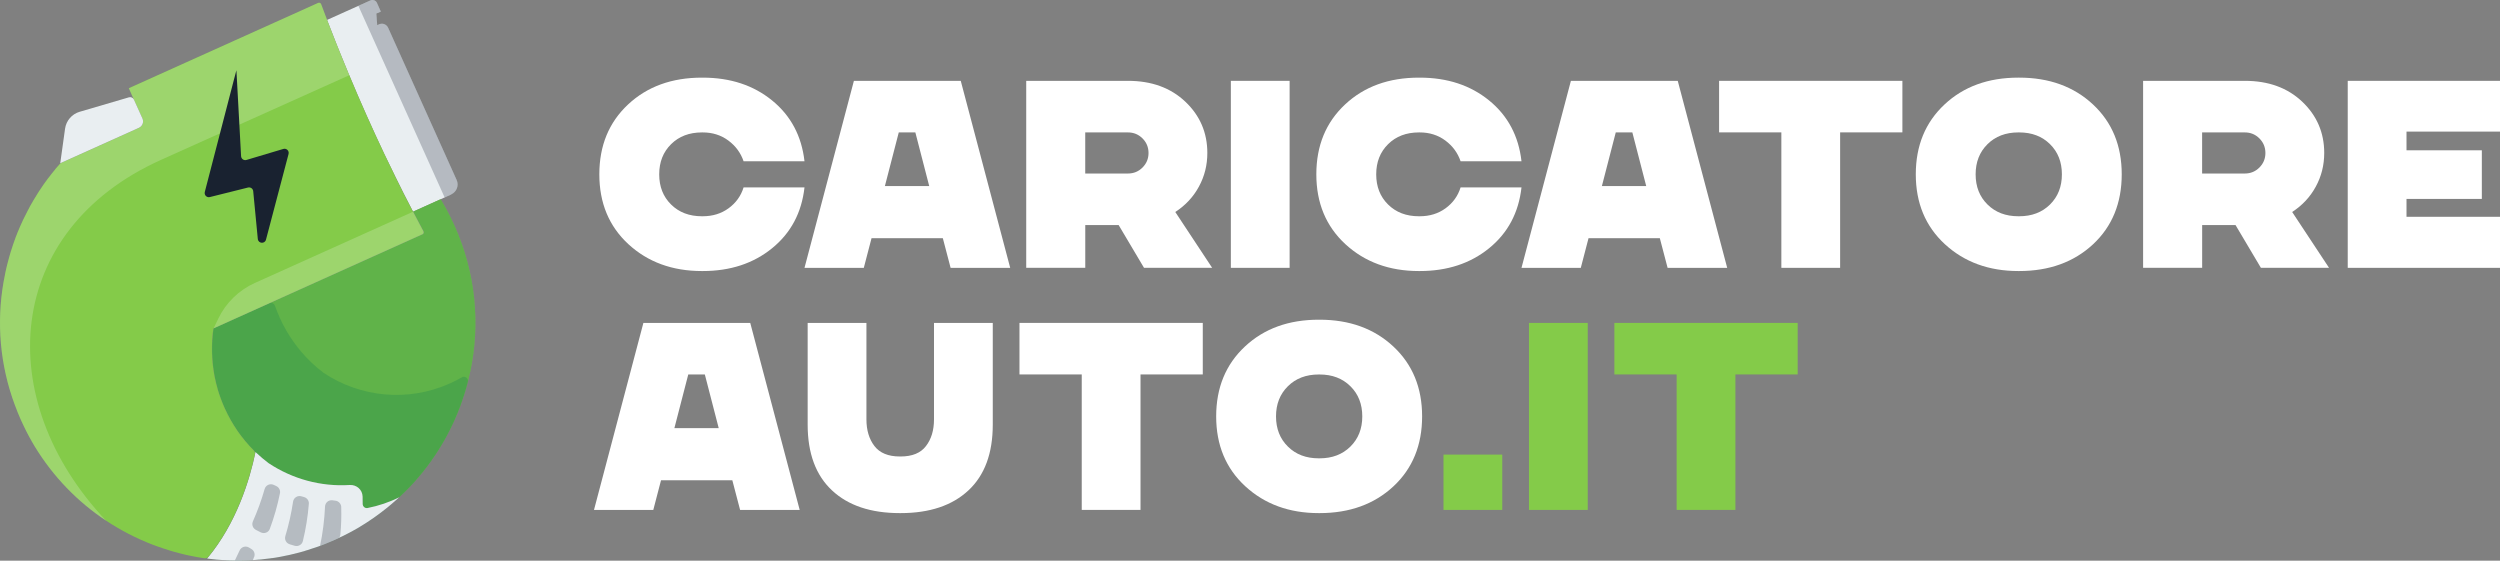 <?xml version="1.0" encoding="UTF-8"?>
<svg id="Layer_1" width="608.3" height="136.42" viewBox="0 0 608.3 136.42" xmlns="http://www.w3.org/2000/svg">
 <rect x="0" y="0" width="608.3" height="136.42" fill="#808080" stroke="none"/>
 <defs>
  <style>.cls-1,.cls-2{opacity:.2;}.cls-1,.cls-3{fill:#fff;}.cls-4,.cls-5{fill:#192230;}.cls-2{fill:#004f24;}.cls-5,.cls-6,.cls-7{opacity:.25;}.cls-8{opacity:.15;}.cls-9{fill:#e9eef1;}.cls-10{opacity:.3;}.cls-10,.cls-7{fill:#0d7c4c;}.cls-11{fill:#c8ff96;}.cls-12{fill:#84cb49;}</style>
 </defs>
 <path class="cls-3" d="m170.98 52.62c2.43 0 4.53-0.65 6.31-1.95s2.99-2.99 3.64-5.07h14.82c-0.69 6.15-3.31 11.08-7.87 14.79-4.55 3.71-10.18 5.56-16.9 5.56h-0.19c-7.19 0-13.15-2.18-17.88-6.53-4.72-4.35-7.08-10.02-7.08-17s2.33-12.64 6.99-17 10.65-6.53 17.97-6.53h0.19c6.72 0 12.35 1.85 16.9 5.56s7.17 8.63 7.87 14.79h-14.82c-0.69-2.04-1.93-3.72-3.7-5.04-1.78-1.32-3.86-1.98-6.24-1.98h-0.19c-3.08 0-5.58 0.95-7.51 2.86s-2.89 4.35-2.89 7.34 0.96 5.44 2.89 7.34c1.93 1.91 4.43 2.86 7.51 2.86h0.19z"/>
 <path class="cls-3" d="m231.3 65.17-1.89-7.21h-17.35l-1.88 7.21h-14.43l12.02-45.5h26l12.03 45.5h-14.5zm-15.99-19.89h10.79l-3.38-13.07h-4.03l-3.38 13.07z"/>
 <path class="cls-3" d="M249.7,65.17V19.67h24.77c5.72,0,10.37,1.69,13.94,5.07s5.36,7.54,5.36,12.48c0,2.95-.68,5.68-2.05,8.19-1.36,2.51-3.28,4.57-5.75,6.17l8.97,13.58h-16.58l-6.17-10.4h-8.12v10.4h-14.37ZM264.06,42.22h10.4c1.39,0,2.57-.49,3.54-1.46.98-.98,1.46-2.16,1.46-3.54s-.49-2.57-1.46-3.54c-.98-.98-2.16-1.46-3.54-1.46h-10.4v10.01Z"/>
 <path class="cls-3" d="m299.49 65.17v-45.5h14.3v45.5h-14.3z"/>
 <path class="cls-3" d="m345.44 52.62c2.43 0 4.53-0.65 6.31-1.95s2.99-2.99 3.64-5.07h14.82c-0.69 6.15-3.31 11.08-7.87 14.79-4.55 3.71-10.18 5.56-16.9 5.56h-0.19c-7.19 0-13.15-2.18-17.88-6.53-4.72-4.35-7.08-10.02-7.08-17s2.33-12.64 6.99-17 10.65-6.53 17.97-6.53h0.19c6.72 0 12.35 1.85 16.9 5.56s7.17 8.63 7.87 14.79h-14.82c-0.69-2.04-1.93-3.72-3.7-5.04-1.78-1.32-3.86-1.98-6.24-1.98h-0.19c-3.08 0-5.58 0.95-7.51 2.86s-2.89 4.35-2.89 7.34 0.96 5.44 2.89 7.34c1.93 1.91 4.43 2.86 7.51 2.86h0.19z"/>
 <path class="cls-3" d="m405.76 65.17-1.89-7.21h-17.35l-1.88 7.21h-14.43l12.02-45.5h26l12.03 45.5h-14.5zm-15.99-19.89h10.79l-3.38-13.07h-4.03l-3.38 13.07z"/>
 <path class="cls-3" d="m462.89 19.67v12.54h-15.15v32.96h-14.3v-32.96h-15.15v-12.54h44.59z"/>
 <path class="cls-3" d="m491.3 18.89c7.32 0 13.31 2.18 17.97 6.53s6.99 10.02 6.99 17-2.33 12.7-6.99 17.03-10.65 6.5-17.97 6.5h-0.19c-7.19 0-13.15-2.18-17.88-6.53-4.72-4.35-7.08-10.02-7.08-17s2.33-12.64 6.99-17 10.65-6.53 17.97-6.53h0.19zm0 33.73c3.08 0 5.58-0.95 7.51-2.86s2.89-4.35 2.89-7.34-0.96-5.44-2.89-7.34c-1.93-1.91-4.43-2.86-7.51-2.86h-0.19c-3.08 0-5.58 0.95-7.51 2.86s-2.89 4.35-2.89 7.34 0.96 5.44 2.89 7.34c1.93 1.91 4.43 2.86 7.51 2.86h0.19z"/>
 <path class="cls-3" d="M521.46,65.17V19.67h24.77c5.72,0,10.37,1.69,13.94,5.07s5.36,7.54,5.36,12.48c0,2.95-.68,5.68-2.05,8.19-1.36,2.51-3.28,4.57-5.75,6.17l8.97,13.58h-16.58l-6.17-10.4h-8.12v10.4h-14.37ZM535.82,42.22h10.4c1.39,0,2.57-.49,3.54-1.46.98-.98,1.46-2.16,1.46-3.54s-.49-2.57-1.46-3.54c-.98-.98-2.16-1.46-3.54-1.46h-10.4v10.01Z"/>
 <path class="cls-3" d="m608.3 32.02h-22.75v4.55h18.33v11.83h-18.33v4.35h22.75v12.42h-37.05v-45.5h37.05v12.35z"/>
 <path class="cls-3" d="m180.08 124.07-1.89-7.21h-17.35l-1.88 7.21h-14.43l12.02-45.5h26l12.03 45.5h-14.5zm-15.99-19.89h10.79l-3.38-13.07h-4.03l-3.38 13.07z"/>
 <path class="cls-3" d="m218.95 124.85c-7.06 0-12.57-1.84-16.51-5.53-3.94-3.68-5.92-9.01-5.92-15.99v-24.76h14.3v23.46c0 2.64 0.65 4.81 1.95 6.5s3.36 2.54 6.17 2.54h0.2c2.82 0 4.88-0.84 6.17-2.54 1.3-1.69 1.95-3.86 1.95-6.5v-23.46h14.3v24.76c0 6.98-1.97 12.31-5.92 15.99-3.94 3.68-9.45 5.53-16.51 5.53h-0.2z"/>
 <path class="cls-3" d="m292.66 78.57v12.54h-15.15v32.96h-14.3v-32.96h-15.15v-12.54h44.59z"/>
 <path class="cls-3" d="m321.07 77.79c7.32 0 13.31 2.18 17.97 6.53s6.99 10.02 6.99 17-2.33 12.7-6.99 17.03-10.65 6.5-17.97 6.5h-0.19c-7.19 0-13.15-2.18-17.88-6.53-4.72-4.35-7.08-10.02-7.08-17s2.33-12.64 6.99-17 10.65-6.53 17.97-6.53h0.19zm0 33.73c3.08 0 5.58-0.95 7.51-2.86s2.89-4.35 2.89-7.34-0.96-5.44-2.89-7.34c-1.93-1.91-4.43-2.86-7.51-2.86h-0.19c-3.08 0-5.58 0.95-7.51 2.86s-2.89 4.35-2.89 7.34 0.96 5.44 2.89 7.34c1.93 1.91 4.43 2.86 7.51 2.86h0.19z"/>
 <path class="cls-12" d="m351.23 124.07v-13.46h14.3v13.46h-14.3z"/>
 <path class="cls-12" d="m372.03 124.07v-45.5h14.3v45.5h-14.3z"/>
 <path class="cls-12" d="m437.41 78.57v12.54h-15.15v32.96h-14.3v-32.96h-15.15v-12.54h44.59z"/>
 <path class="cls-9" d="M109.81,47.31l-9.3,4.2-.02-.05c-1.54-2.93-3.04-5.91-4.51-8.92-.83-1.67-1.65-3.36-2.46-5.06-2.95-6.23-5.8-12.62-8.54-19.18-.12-.27-.23-.55-.36-.82,0-.03-.01-.05-.02-.08-1.72-4.11-3.39-8.3-5.02-12.55L90.14.1c.61-.27,1.32.01,1.58.6l.95,2.12-1.09.48v.04s.21,2.79.21,2.79l.48-.22c.83-.37,1.79.01,2.17.83l16.68,37.06c.6,1.33,0,2.91-1.33,3.5Z"/>
 <path class="cls-12" d="M114.39,90.52c-1.01,4.82-2.63,9.49-4.83,13.89-1.85,3.7-4.1,7.23-6.72,10.48-.24.28-.48.58-.72.87-.24.28-.48.57-.73.85l-.04.05c-.62.72-1.26,1.42-1.92,2.1-.36.37-.71.72-1.09,1.07-.3.31-.62.63-.94.92-.08.08-.17.16-.25.23h-.01s-.01.01-.02.02c-2.42,1.22-5.04,2.1-7.72,2.63-.62.12-1.2-.39-1.19-1.02,0-.61-.01-1.21-.03-1.78-.04-1.67-1.48-2.92-3.15-2.81-7,.44-13.91-1.45-19.67-5.28-.02-.01-.05-.03-.08-.06-1.02-.79-1.99-1.61-2.94-2.48-.06-.07-.14-.14-.2-.21-.03.17-.07.35-.12.52.07-.34-.03-.67-.27-.91-2.9-2.9-5.31-6.35-7.09-10.29-.68-1.51-1.24-3.04-1.7-4.6-.02-.08-.05-.17-.07-.26-.1-.38-.21-.76-.29-1.13-.04-.14-.07-.27-.09-.41-.12-.46-.22-.91-.29-1.36-.02-.06-.02-.14-.04-.2-.09-.51-.18-1.04-.25-1.55-.08-.54-.14-1.07-.19-1.62v-.03s0-.02-.01-.03c-.02-.35-.05-.69-.07-1.04-.03-.49-.05-.98-.06-1.47-.01-.35,0-.7.01-1.06,0-.21-.01-.42.01-.64,0-.27.01-.56.03-.84,0-.06,0-.13.01-.19.02-.37.05-.73.08-1.11.03-.25.05-.5.08-.76.02-.22.05-.44.08-.66.02-.15.04-.29.06-.45l45.32-20.42,5.5-2.48c.07-.03.14-.07.18-.13.16-.17.2-.42.08-.64-.85-1.56-1.68-3.15-2.51-4.74l6.68-3.01c.13.2.25.41.38.62.37.62.72,1.25,1.07,1.89.68,1.26,1.31,2.55,1.91,3.87,5.24,11.63,6.32,24.06,3.84,35.64Z"/>
 <path class="cls-10" d="M114.39,90.52c-1.01,4.82-2.63,9.49-4.83,13.89-1.85,3.7-4.1,7.23-6.72,10.48-.24.28-.48.58-.72.87-.24.28-.48.57-.73.85l-.04.05c-.62.72-1.26,1.42-1.92,2.1-.36.37-.71.72-1.09,1.07-.3.31-.62.63-.94.92-.08.08-.17.16-.25.23h-.01s-.01.01-.02.02c-2.42,1.22-5.04,2.1-7.72,2.63-.62.12-1.2-.39-1.19-1.02,0-.61-.01-1.21-.03-1.78-.04-1.67-1.48-2.92-3.15-2.81-7,.44-13.91-1.45-19.67-5.28-.02-.01-.05-.03-.08-.06-1.02-.79-1.99-1.61-2.94-2.48-.06-.07-.14-.14-.2-.21-.03.17-.07.35-.12.52.07-.34-.03-.67-.27-.91-2.9-2.9-5.31-6.35-7.09-10.29-.68-1.51-1.24-3.04-1.7-4.6-.02-.08-.05-.17-.07-.26-.1-.38-.21-.76-.29-1.13-.04-.14-.07-.27-.09-.41-.12-.46-.22-.91-.29-1.36-.02-.06-.02-.14-.04-.2-.09-.51-.18-1.04-.25-1.55-.08-.54-.14-1.07-.19-1.62v-.03s0-.02-.01-.03c-.02-.35-.05-.69-.07-1.04-.03-.49-.05-.98-.06-1.47-.01-.35,0-.7.01-1.06,0-.21-.01-.42.01-.64,0-.27.01-.56.03-.84,0-.06,0-.13.01-.19.02-.37.05-.73.08-1.11.03-.25.05-.5.08-.76.02-.22.05-.44.08-.66.02-.15.04-.29.06-.45l45.32-20.42,5.5-2.48c.07-.03.14-.07.18-.13.16-.17.2-.42.08-.64-.85-1.56-1.68-3.15-2.51-4.74l6.68-3.01c.13.2.25.41.38.62.37.62.72,1.25,1.07,1.89.68,1.26,1.31,2.55,1.91,3.87,5.24,11.63,6.32,24.06,3.84,35.64Z"/>
 <path class="cls-7" d="M112.33,91.81c.79-.45,1.72.25,1.5,1.13-1.01,3.96-2.44,7.8-4.26,11.46-1.84,3.71-4.1,7.23-6.72,10.48-.24.29-.47.58-.72.88-.24.28-.48.56-.73.85l-.04.05c-.62.73-1.26,1.42-1.92,2.1-.35.37-.71.72-1.08,1.07-.31.31-.63.63-.95.92-.08.08-.16.15-.24.22h0c-.24.24-.48.45-.72.67-.39.35-.77.68-1.17,1.02-.29.25-.57.47-.86.72,0,0-.02.02-.03.03-.02,0-.02.02-.04.03-.43.35-.88.7-1.32,1.03-.28.22-.56.44-.85.65-.75.57-1.52,1.1-2.31,1.62-.29.2-.59.38-.88.57-.38.26-.78.51-1.19.74-.07.04-.14.09-.22.13,0,.01-.02.02-.03.03-.03.01-.06.04-.09.05-.4.24-.8.47-1.21.69-.43.24-.87.49-1.32.72l-.04.02c-.46.24-.92.47-1.38.7-.11.06-.23.12-.35.17-.51.25-1.02.49-1.54.73-.71.32-1.42.61-2.13.9-.17.08-.35.14-.52.21l-.06.03c-.5.19-1.01.39-1.51.56-.04.02-.07.02-.11.04-.19.06-.37.13-.56.19h0s-.04.02-.07.02c-.28.1-.56.19-.83.27-.17.06-.33.11-.5.17-.08.03-.15.06-.23.08-.2.06-.4.12-.61.18l-.51.16c-.42.12-.84.23-1.26.35-.11.03-.24.06-.35.09-.46.13-.93.23-1.39.35-.18.04-.35.08-.51.12-.08.01-.16.04-.23.05-.09.02-.17.04-.25.06-.09.02-.17.04-.25.06-.59.13-1.2.25-1.8.35-.02,0-.03,0-.05.01-.31.06-.62.11-.94.16l-.58.09c-.09,0-.18.03-.27.03-.1.02-.21.04-.32.05-.04,0-.1.01-.14.02-.3.04-.59.07-.9.1-.42.05-.84.1-1.26.14,0,0-.03,0-.04,0-.11.01-.19.03-.31.03h0c-.49.05-.96.08-1.44.11-.18.01-.37.02-.56.02-.17.02-.32.02-.49.03-.03,0-.07,0-.1.01-.09,0-.17,0-.26.01-.48.02-.97.05-1.44.04-.24,0-.48,0-.72,0-.14,0-.28.01-.42,0-.1,0-.21,0-.31,0-.41,0-.83,0-1.25-.01-.04,0-.08,0-.12,0-.38-.02-.75-.03-1.13-.06s-.77-.05-1.14-.07c-.25-.01-.5-.04-.75-.06-.05,0-.08,0-.12,0-.73-.06-1.47-.14-2.19-.23-.02,0-.05-.01-.07-.01h0s-.06,0-.1,0c-.33-.05-.66-.08-.99-.14.29.04.59.09.88.12,7.01-8.38,10.23-18.7,11.67-25.38.07-.34-.04-.67-.28-.92-2.89-2.89-5.31-6.35-7.09-10.3-.68-1.51-1.24-3.04-1.7-4.59-.03-.09-.05-.17-.07-.27-.11-.38-.21-.76-.3-1.13-.04-.14-.07-.28-.1-.42-.11-.46-.21-.91-.29-1.36-.02-.06-.02-.13-.04-.2-.09-.51-.18-1.04-.25-1.55-.08-.54-.14-1.08-.19-1.62,0,0,0-.02,0-.03s0-.02,0-.03c-.03-.34-.06-.69-.08-1.04-.04-.49-.06-.97-.06-1.47,0-.35,0-.7,0-1.06,0-.21,0-.42.01-.64,0-.28.01-.56.03-.84,0-.06,0-.13,0-.19.02-.37.05-.74.09-1.11.02-.25.05-.51.08-.76.02-.22.05-.43.08-.66.02-.15.04-.29.06-.44l13.55-6.11c.55-.25,1.18.04,1.38.6.34.97.73,1.94,1.16,2.9,1.9,4.22,4.54,7.88,7.69,10.89.93.89,1.91,1.71,2.93,2.49.03.02.05.04.08.06,8.82,5.86,20.37,7.2,30.73,2.54.98-.44,1.94-.93,2.86-1.46Z"/>
 <path class="cls-9" d="M97.13,120.99c-.24.23-.48.44-.72.67-.39.35-.78.68-1.18,1.02-.29.25-.57.48-.86.72-.01,0-.02.02-.03.03-.02,0-.02.02-.04.03-.43.35-.88.69-1.32,1.03-.28.22-.57.44-.85.64-.75.57-1.52,1.1-2.31,1.62-.29.2-.59.39-.88.58-.36.24-.74.47-1.12.69-.02.01-.04.03-.06.04-.07.05-.15.09-.22.14,0,.01-.02.02-.03.02-.03.02-.06.04-.09.06-.4.23-.8.46-1.21.69-.43.24-.87.48-1.31.71l-.04.02c-.46.24-.91.47-1.37.7-.12.06-.24.12-.36.17-.13.06-.24.12-.37.17-.38.2-.78.38-1.16.56-.71.31-1.42.62-2.13.9-.17.07-.35.14-.51.21l-.05.02c-.34.13-.67.25-1.01.38-.17.06-.34.13-.5.19-.04.02-.07.02-.11.03-.2.06-.37.14-.57.2-.03.02-.04.02-.07.02-.28.1-.56.2-.84.27-.17.06-.33.12-.49.17-.08.03-.15.05-.23.08-.21.05-.41.13-.61.18-.17.05-.35.1-.51.17-.42.12-.84.22-1.26.35-.12.02-.24.06-.35.08-.46.13-.93.24-1.4.35-.18.04-.34.08-.5.12-.08.01-.16.04-.23.05-.09.01-.17.04-.25.05-.08.02-.17.04-.25.05-.59.13-1.21.25-1.8.36-.02.01-.03,0-.05.01-.3.05-.62.1-.93.16l-.43.06-.16.03c-.08,0-.18.02-.27.02-.11.03-.21.04-.31.05-.05.01-.1.01-.15.02-.3.04-.59.07-.89.1-.36.04-.71.09-1.07.13-.06,0-.13.01-.19.02h-.05c-.1.02-.19.03-.3.04,0,0,0-.01.01-.02-.34.04-.66.07-.99.09-.16.01-.31.02-.47.03h-.12c-.14.01-.29.02-.44.02-.17.02-.33.02-.5.03-.03,0-.06.01-.09.01-.08.01-.17.01-.26.01-.48.02-.97.04-1.44.04h-.72c-.25,0-.49.01-.73,0h-.22c-.28,0-.59,0-.88-.02-.06,0-.1.01-.15.01-.04-.01-.08,0-.13-.01-.37-.01-.74-.02-1.12-.05-.38-.02-.77-.04-1.14-.07-.24-.01-.49-.04-.76-.06h-.12c-.72-.06-1.47-.15-2.18-.24-.02,0-.05-.01-.07-.01h-.01s-.06,0-.11-.01c-.03,0-.06-.01-.09-.02,7.2-8.6,10.4-19.25,11.78-25.92.06.07.14.14.2.21.94.88,1.92,1.7,2.94,2.48.03.02.06.04.09.06,5.76,3.82,12.67,5.72,19.67,5.28,1.67-.11,3.11,1.14,3.15,2.8.02.59.02,1.18.02,1.79,0,.64.57,1.14,1.19,1.01,2.7-.53,5.31-1.41,7.74-2.64Z"/>
 <g class="cls-6">
  <path class="cls-4" d="M70.49,132.44c.41.12.81.24,1.22.36.86.24,1.77-.26,1.98-1.13.73-2.99,1.21-6.03,1.46-9.09.06-.76-.45-1.44-1.18-1.64-.21-.06-.42-.12-.63-.18-.94-.27-1.88.34-2.03,1.3-.42,2.83-1.05,5.63-1.88,8.38-.26.85.21,1.73,1.06,1.99Z"/>
  <path class="cls-4" d="M82.8,130.18c-.03.35-.25.67-.57.82-.22.1-.44.2-.65.3-.71.31-1.42.62-2.13.9-.17.07-.35.14-.51.21l-.05.02c-.34.13-.67.25-1.01.38.67-3.16,1.06-6.35,1.21-9.56.04-.94.86-1.65,1.8-1.52.26.04.51.07.77.1.72.09,1.35.77,1.37,1.5.06,2.28,0,4.56-.22,6.84Z"/>
  <path class="cls-4" d="M62.22,128.91c.41.21.82.42,1.24.63.84.41,1.87.03,2.19-.85,1.05-2.83,1.88-5.73,2.47-8.68.15-.72-.24-1.44-.91-1.75-.2-.09-.4-.18-.6-.28-.9-.42-1.95.06-2.22,1.01-.76,2.68-1.72,5.31-2.85,7.86-.34.76-.05,1.66.69,2.05Z"/>
  <path class="cls-4" d="M61.82,135.53c-.1.26-.19.51-.29.76-.14.01-.29.02-.44.02-.17.02-.33.02-.5.03-.03,0-.06.01-.09.01-.08.01-.17.01-.26.01-.48.02-.97.04-1.44.04h-.72c-.25,0-.49.01-.73,0h-.22c.41-.82.81-1.65,1.19-2.49s1.46-1.18,2.27-.68c.2.13.4.25.61.37.65.39.91,1.21.65,1.92Z"/>
 </g>
 <path class="cls-2" d="M89.64,25.54c-.16.06-.32.13-.47.2"/>
 <g class="cls-8">
  <path class="cls-11" d="M14.32,79.3s0,0-.01.02h0c.2.16.39.32.59.47-.2-.17-.38-.36-.58-.49Z"/>
 </g>
 <path class="cls-12" d="M95.97,42.53c-.82-1.67-1.64-3.36-2.45-5.05-2.95-6.23-5.81-12.62-8.54-19.18-2.36-5.63-4.65-11.39-6.84-17.28-.1-.3-.45-.44-.74-.31l-2.46,1.11s0,0,0,0L31.36,21.44c0,.07.03.14.06.2h0s.85,1.89.85,1.89l2.39,5.3c.39.87,0,1.88-.86,2.27l-18.86,8.49-.36.26c-.36.41-.72.81-1.07,1.23-.07.09-.14.18-.21.28-.27.32-.53.66-.8.99-.19.24-.38.46-.55.71-.03.04-.07.08-.09.11-.09.12-.2.25-.29.38-.14.19-.29.38-.42.57-.19.27-.38.52-.56.78-.36.51-.72,1.04-1.05,1.56-.05.07-.1.15-.14.21s-.09.14-.13.22c-.05.06-.09.13-.13.2-.35.55-.7,1.11-1.02,1.67-.06.1-.13.21-.18.31-.13.23-.25.46-.39.68-.08.15-.18.3-.26.45-.08.16-.15.32-.24.48-.1.18-.2.38-.3.56-.04.07-.08.14-.11.22-.21.4-.42.82-.63,1.25-.01.02-.03.05-.04.07-.09.18-.16.35-.26.53-.02.04-.04.06-.06.11-.23.49-.45,1.01-.69,1.52-.06.17-.15.34-.22.51-.12.29-.25.57-.36.86-.01.02-.03.05-.04.07-.01.05-.03.08-.05.12l-.06.17c-.13.3-.25.61-.36.91-.43,1.14-.82,2.29-1.18,3.44l-.02.04c-.15.48-.29.97-.42,1.44-.09.33-.19.66-.26.98-.03.07-.05.15-.07.21v.02c-.02.08-.04.17-.06.25-.09.32-.17.63-.24.94-.22.94-.43,1.88-.58,2.82-.02.09-.04.17-.05.24-.09.48-.14.73-.14.73-1.69,9.76-.89,20.04,2.78,29.89h0s.04.09.04.09c.43,1.19.92,2.37,1.44,3.54h0s.04.09.04.09h0c.23.52.47,1.03.72,1.53.39.82.81,1.64,1.24,2.43.21.39.43.78.65,1.17.21.38.43.74.65,1.11,4.52,7.45,10.51,13.59,17.45,18.17,3.53,2.35,7.32,4.29,11.26,5.81.24.09.49.18.73.27.24.09.49.18.73.26.39.15.78.28,1.17.4.45.15.89.29,1.33.43.28.09.58.18.86.26.49.15.98.27,1.47.41.18.04.36.09.54.13.33.08.64.16.96.24s.63.14.95.22h0c.07,0,.15.03.23.04.56.12,1.12.23,1.68.33.03.01.06,0,.09.02.24.04.48.09.71.12.4.07.81.13,1.21.19.35.05.71-.09.93-.37,6.76-8.3,9.89-18.37,11.31-24.94.07-.34-.04-.67-.28-.92-2.89-2.89-5.31-6.35-7.09-10.3-.68-1.51-1.24-3.04-1.7-4.59-.03-.09-.05-.17-.07-.27-.11-.38-.21-.76-.3-1.13-.04-.14-.07-.28-.1-.42-.11-.46-.21-.91-.29-1.36-.02-.06-.02-.13-.04-.2-.09-.51-.18-1.04-.25-1.55-.08-.54-.14-1.08-.19-1.62,0,0,0-.02,0-.03s0-.02,0-.03c-.03-.34-.06-.69-.08-1.04-.04-.49-.06-.97-.06-1.47,0-.35,0-.7,0-1.06,0-.21,0-.42.01-.64,0-.28.01-.56.03-.84,0-.06,0-.13,0-.19.02-.37.05-.74.09-1.11.02-.25.05-.51.08-.76.02-.22.05-.43.08-.66.02-.15.04-.29.06-.44l45.31-20.42,5.5-2.48c.07-.03.13-.07.17-.12.16-.16.2-.41.08-.64-.85-1.58-1.7-3.18-2.53-4.8-1.54-2.93-3.04-5.9-4.51-8.92Z"/>
 <path class="cls-1" d="M78.15,1.02c2.19,5.88,4.47,11.65,6.84,17.28l-45.8,20.59C.92,56.11-2.09,97.18,25.86,126.74c-6.93-4.59-12.93-10.73-17.45-18.17-.21-.38-.44-.74-.65-1.11-.22-.38-.44-.78-.65-1.17-.44-.79-.85-1.61-1.24-2.43-.25-.5-.49-1.01-.72-1.53l-.04-.09c-.53-1.17-1.01-2.35-1.44-3.54l-.04-.09C-.05,88.78-.84,78.49.85,68.73c0,0,.05-.25.14-.73.01-.07.03-.15.05-.24.16-.93.36-1.88.58-2.82.08-.31.16-.62.24-.94.02-.08.04-.17.07-.25v-.02c0-.07.03-.14.06-.21.07-.32.17-.65.26-.98.13-.47.27-.96.42-1.44l.02-.04c.36-1.15.75-2.3,1.18-3.44.12-.31.23-.61.36-.91l.06-.17s.04-.07.05-.12c.01-.03.02-.06.04-.07.11-.29.23-.58.36-.86.07-.17.15-.35.22-.51.23-.51.46-1.02.69-1.52.02-.04.04-.06.06-.11.09-.18.16-.35.26-.53.01-.03.02-.06.04-.07.21-.43.42-.85.63-1.25.03-.08.07-.15.11-.22.1-.18.2-.38.3-.56.09-.16.17-.32.24-.48.08-.15.18-.3.26-.45.14-.22.27-.45.39-.68.06-.11.12-.22.18-.31.32-.56.67-1.12,1.02-1.67.04-.06.08-.14.13-.2.05-.08.08-.15.13-.22s.1-.15.14-.21c.33-.53.69-1.06,1.05-1.56.18-.27.37-.51.56-.78.13-.19.28-.38.42-.57.09-.13.19-.26.29-.38.02-.03.06-.07.09-.11.17-.25.36-.47.55-.71.27-.33.53-.67.8-.99.07-.1.13-.19.21-.28.35-.42.71-.82,1.07-1.23l.36-.26,18.86-8.49c.87-.39,1.25-1.41.86-2.27l-3.32-7.38L77.41.71c.29-.13.64.01.74.31Z"/>
 <path class="cls-4" d="M62.73,58.16l-1.12-11.64c-.06-.62-.65-1.04-1.26-.89l-9.29,2.32c-.75.19-1.42-.49-1.23-1.24l7.04-27.14.65-2.47.17,3.04.97,17.86c.04.66.68,1.11,1.3.92l8.98-2.68c.76-.23,1.47.46,1.27,1.23l-5.49,20.84c-.29,1.1-1.88.97-1.99-.16Z"/>
 <path class="cls-1" d="M103.04,56.3c.12.22.07.47-.08.64l-50.98,22.96,1.13-2.37c1.86-3.85,5.01-6.93,8.9-8.68l38.51-17.34c.83,1.62,1.68,3.21,2.53,4.8Z"/>
 <path class="cls-5" d="M91.6,3.35l.21,2.78.48-.22c.83-.37,1.8,0,2.17.83l16.68,37.06c.6,1.34,0,2.91-1.33,3.51l-1.62.73L87.2,1.43l2.95-1.33c.6-.27,1.31,0,1.58.6l.95,2.11-1.09.49v.04Z"/>
 <path class="cls-9" d="M32.59,24.24l2.07,4.59c.39.87,0,1.88-.86,2.27l-19.06,8.58s-.06.06-.09.11l1.18-8.47c.27-1.95,1.66-3.57,3.55-4.12l12-3.52c.49-.14,1,.1,1.21.56Z"/>
</svg>
